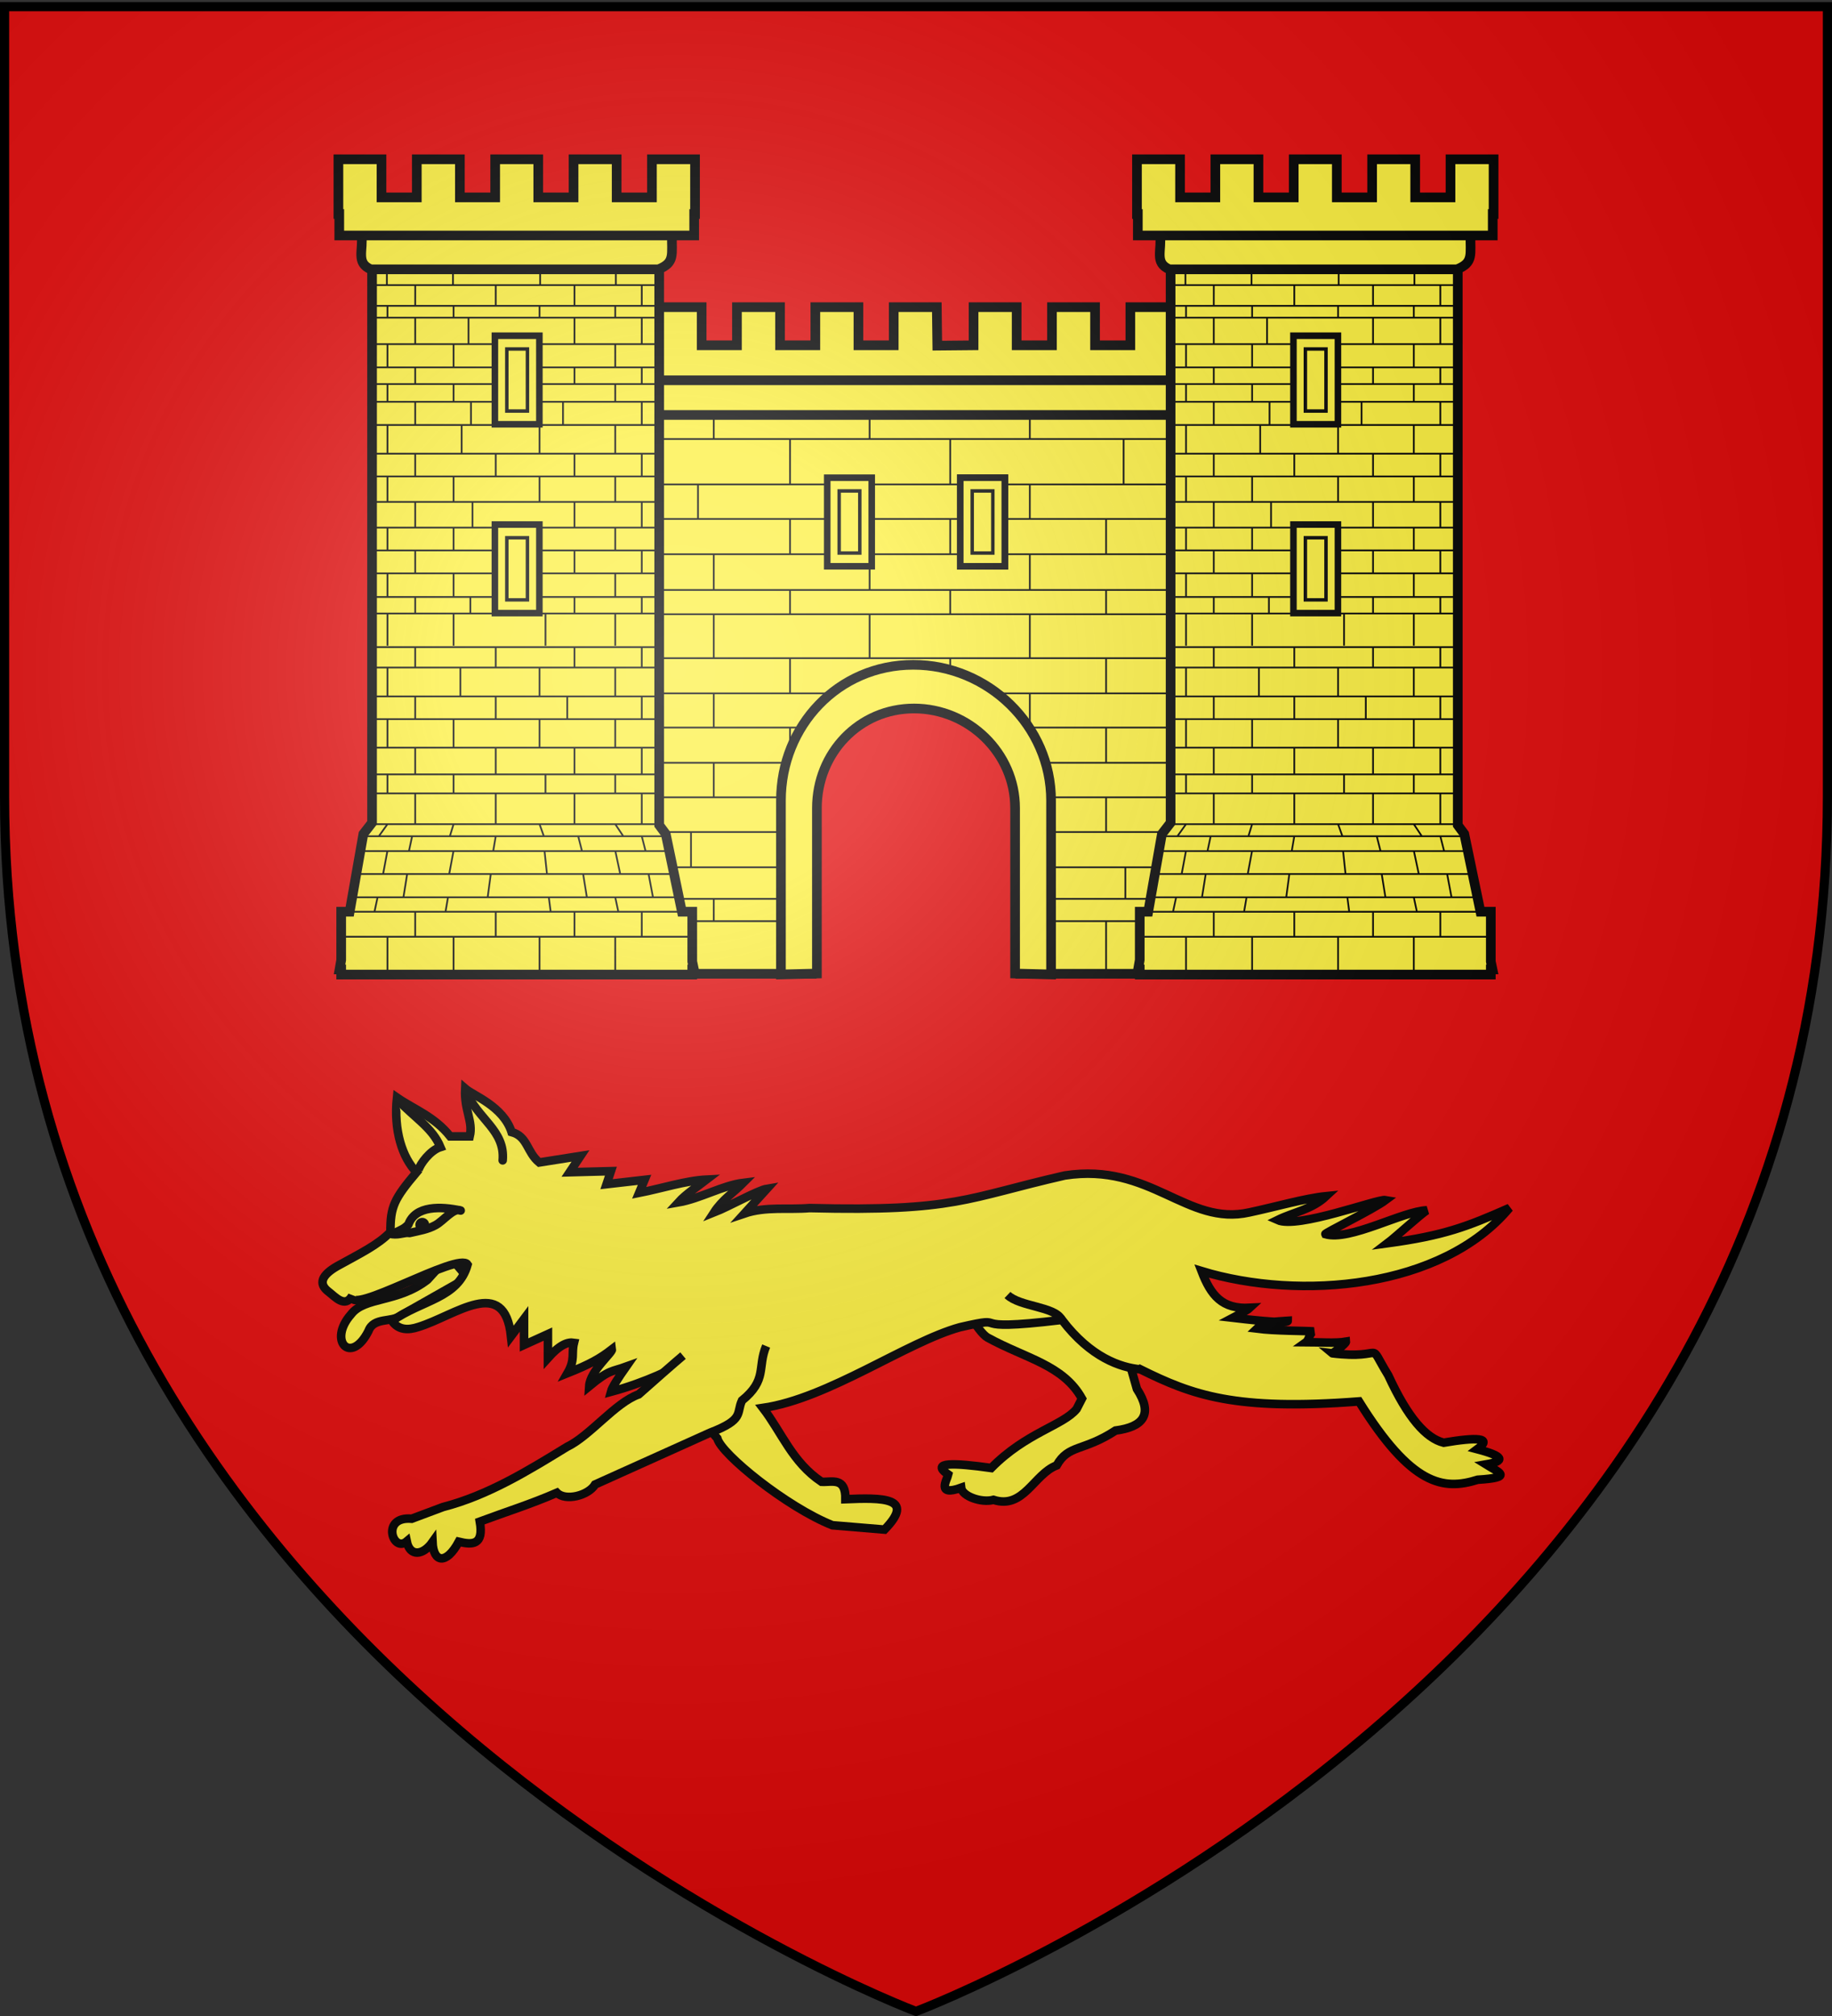 <svg xmlns="http://www.w3.org/2000/svg" xmlns:xlink="http://www.w3.org/1999/xlink" width="600" height="660" version="1.0"><rect width="100%" height="100%" fill="#333333" stroke="none"/><defs><g id="c"><path id="b" d="M0 0v1h.5z" transform="rotate(18 3.157 -.5)"/><use xlink:href="#b" width="810" height="540" transform="scale(-1 1)"/></g><g id="d"><use xlink:href="#c" width="810" height="540" transform="rotate(72)"/><use xlink:href="#c" width="810" height="540" transform="rotate(144)"/></g><radialGradient xlink:href="#a" id="e" cx="221.445" cy="226.331" r="300" fx="221.445" fy="226.331" gradientTransform="matrix(1.353 0 0 1.349 -77.63 -85.747)" gradientUnits="userSpaceOnUse"/><linearGradient id="a"><stop offset="0" style="stop-color:white;stop-opacity:.314"/><stop offset=".19" style="stop-color:white;stop-opacity:.251"/><stop offset=".6" style="stop-color:#6b6b6b;stop-opacity:.125"/><stop offset="1" style="stop-color:black;stop-opacity:.125"/></linearGradient></defs><g style="display:inline"><path d="M300 658.5s298.5-112.32 298.5-397.772V2.176H1.5v258.552C1.5 546.18 300 658.5 300 658.5" style="fill:#e20909;fill-opacity:1;fill-rule:evenodd;stroke:none;stroke-width:1px;stroke-linecap:butt;stroke-linejoin:miter;stroke-opacity:1"/></g><g style="fill:#fcef3c;fill-opacity:1"><path d="m306.977 208.518 11.88-.11v-12.483h14.11v12.482h11.562v-12.482h14.11v12.482H370.2v-12.482h14.11v12.482h11.562v-12.482h14.11v17.922h-.276v7.037H190.3v-7.037h-.28v-17.922h14.11v12.482h11.561v-12.482h14.11v12.482h11.561v-12.482h14.11v12.482h11.562v-12.482h14.11v12.482h11.561v-12.482h14.11zM196.8 222.67v191.49h69.024v-56.541c0-18.947 14.511-34.32 33.458-34.32s34.863 15.373 34.863 34.32v56.54H403.2V222.67z" style="fill:#fcef3c;fill-opacity:1;stroke:#000;stroke-width:3.165;stroke-miterlimit:4;stroke-dasharray:none;stroke-opacity:1" transform="translate(0 -95.362)"/><path d="M203.221 219.852h193.626c-.157 6.514 1.13 9.175-4.46 11.37h-186.1c-4.987-2.117-2.403-6.186-3.066-11.37z" style="fill:#fcef3c;fill-opacity:1;stroke:#000;stroke-width:3.165;stroke-miterlimit:4;stroke-dasharray:none;stroke-opacity:1" transform="translate(0 -95.362)"/><path d="M332.627 379.29h68.13m-68.13-11.537h68.13m-68.703 29.178h68.703m-68.417-7.301h68.417m-68.417 23.855h68.417m-68.417-57.096h68.417m-71.283-11.306h71.283m-82.177-11.537h82.177m-205.6-102.324h205.6m-205.6 7.866h205.6m-205.6 14.863h205.6m-205.6 11.306h205.6m-205.6 11.546h205.6m-205.6 11.702h205.6m-205.6 7.946h205.6m-205.6 14.387h205.6m-205.6 11.516h205.6m-205.6 11.192h84.437m-84.438 11.537h75.551m-75.55 11.306h72.397m-72.398 11.364h72.111m-72.11 11.537h71.824m-71.825 10.34h72.398m-72.398 7.3h72.111m-72.11 16.555h72.11m-59.572-148.228v11.546m0 11.445v8.109m0 14.48v11.517m0 11.192v11.537m0 11.306v11.364m0 11.537v10.34m0 7.3v16.555m0-174.397v14.863m51.05 11.306v11.546m0 11.445v8.109m0 14.48v11.517m0 11.192v11.537m0 11.306v11.364m0 11.537v10.34m0 7.3v16.555m0-174.397v14.863m-30.142 0v11.306m5.16 11.546v11.549m0 8.105v14.38m0 11.517v11.192m0 11.537v11.306m-7.453 11.364v11.537m7.453 10.34v7.3m0-165.708v7.866m51.051 14.863v11.306m0 11.546v11.549m0 8.105v14.38m0 11.517v7.813m0-98.945v7.866m77.448 26.17v11.545m0 11.445v8.109m0 14.48v11.517m0 11.192v11.537m0 11.306v11.364m6.307 11.537v10.34m-6.307 7.3v16.555m5.733-174.397v14.863m-56.784 11.306v11.546m0 11.445v8.109m0 14.48v11.517m0-83.266v14.863m77.12 0v11.306m0 11.546v11.549m0 8.105v14.38m0 11.517v11.192m0 11.537v11.306m0 11.364v11.537m0 10.34v7.3m0-165.708v7.866M337.28 253.95v11.306m0 11.546v11.549m0 8.105v14.38m0 11.517v11.192m0 11.537v11.306m0 11.364v11.537m0 10.34v7.3m0-165.708v7.866" style="fill:#fcef3c;fill-opacity:1;fill-rule:evenodd;stroke:#000;stroke-width:.565;stroke-linecap:butt;stroke-linejoin:miter;stroke-miterlimit:4;stroke-dasharray:none;stroke-opacity:1" transform="translate(0 -95.362)"/><path d="M121.853 170.04v194.666l-2.844 3.666-4.488 25.475h-2.777v15.794l-.544 3.095h.544v1.68H226.72v-1.68h.545l-.545-2.612v-16.277h-3.388l-5.299-25.475-2.133-2.876V170.04z" style="fill:#fcef3c;fill-opacity:1;stroke:#000;stroke-width:3.165;stroke-miterlimit:4;stroke-dasharray:none;stroke-opacity:1" transform="translate(0 -95.362)"/><path d="M118.392 172.167h101.68c-.156 6.514 1.131 9.175-4.46 11.37H121.46c-4.987-2.117-2.403-6.186-3.067-11.37z" style="fill:#fcef3c;fill-opacity:1;stroke:#000;stroke-width:3.165;stroke-miterlimit:4;stroke-dasharray:none;stroke-opacity:1" transform="translate(0 -95.362)"/><path d="M110.835 147.5v17.922h.28v7.036h116.24v-7.036h.275V147.5h-14.11v12.482H201.96V147.5h-14.11v12.482h-11.562V147.5h-14.11v12.482h-11.56V147.5h-14.11v12.482h-11.562V147.5z" style="fill:#fcef3c;fill-opacity:1;stroke:#000;stroke-width:3.165;stroke-miterlimit:4;stroke-dasharray:none;stroke-opacity:1" transform="translate(0 -95.362)"/><path d="M122.19 307.218h93.17m-93.564 6.674h93.957m-93.957 9.458h93.76m-93.76 7.445h93.76m-93.76 9.333h93.563m-93.563 8.746h94.154m-93.76 6.221h93.563m-93.563 10.08h93.563m-96.8 3.955h99.03m-100.044 4.868h101.26m-102.668 7.498h104.087M115.31 389.11h107.134m-110.968 4.745h115.23m-114.442 8.182h114.639M112.46 413.89h114.245m-99.8-48.716-2.839 3.955m2.838 4.699-1.419 7.605m-1.824 7.676-1.014 4.745m4.257 8.182v11.854m0-65.017v6.221m0-24.3v9.333m0-26.236v9.458m21.645 41.825-1.216 3.955m1.216 4.699-1.419 7.605m-.405 7.676-.811 4.745m2.635 8.182v11.854m0-65.017v6.221m0-24.3v9.333m2.229-26.236v9.458m-14.79 31.745v10.08m-1.014 3.955-1.014 4.767m-.608 7.603-1.216 7.61m3.851 4.745v8.182m0-61.91v8.747m0-25.524v7.445m0-23.577v6.674m26.373 41.203v10.08m0 3.955-.811 4.767m-.811 7.603-1.014 7.61m2.636 4.745v8.182m0-61.91v8.747m0-25.524v7.445m0-23.577v6.674m39.14 51.283 2.635 3.955m-2.635 4.699 1.621 7.605m-1.621 7.676 1.013 4.745m-1.013 8.182v11.854m0-65.017v6.221m0-24.3v9.333m0-26.236v9.458m-24.797 41.825 1.419 3.955m.203 4.699.81 7.605m.609 7.676.608 4.745m-3.649 8.182v11.854m1.95-65.017v6.221m-1.95-24.3v9.333m0-26.236v9.458m33.486 31.745v10.08m0 3.955 1.216 4.767m1.013 7.603 1.436 7.61m-3.665 4.745v8.182m0-61.91v8.747m0-25.524v7.445m0-23.577v6.674m-22.04 41.203v10.08m1.217 3.955 1.216 4.767m.406 7.603 1.216 7.61m-4.054 4.745v8.182m0-61.91v8.747m-2.368-25.524v7.445m2.368-23.577v6.674m-66.354-23.085h93.76m-94.274-107.35h95.068m-95.068 5.25h94.662m-94.236 6.788h93.922m-93.834 3.865h93.563m-93.563 8.672h93.76m-93.76 7.597h93.563m-93.563 5.47h93.76m-93.76 5.81h93.957m-93.76 7.597h93.957m-94.154 9.389h94.154m-94.548 7.45h94.548m-94.154 8.332h93.76M121.6 268.09h94.351m-94.351 7.47h94.351m-94.351 7.503h94.154m-89.046-99.775v5.358m.197 6.85v3.864m0 8.672v7.597m0 5.47v5.81m0 7.597v9.389m0 7.45v8.332m0 8.413v7.47m0 7.503v7.744m0 5.254v10.696m21.448-123.469v5.358m.197 6.85v3.864m0 8.672v7.597m0 5.47v5.81m2.646 7.597v9.389m-2.646 7.45v8.332m0 8.413v7.47m0 7.503v7.744m0 5.254v10.696m-12.551-118.045-.01 6.783m0 3.865v8.672m0 7.597v5.47m0 5.81v7.597m0 9.389v7.45m0 8.332v8.413m0 7.47v7.503m0 7.744v5.254m26.371-107.35v6.784m-8.918 3.865v8.672m8.918 7.597v5.47m-8.108 5.81v7.597m8.108 9.389v7.45m-7.612 8.332v8.413m7.612 7.47v7.503m-8.31 7.744v5.254m47.648-112.773v5.358m-.197 6.85v3.864m0 8.672v7.597m0 5.47v5.81m0 7.597v9.389m0 7.45v8.332m0 8.413v7.47m0 7.503v7.744m0 5.254v10.696m-24.6-123.469v5.358m-.197 6.85v3.864m0 8.672v7.597m0 5.47v5.81m0 7.597v9.389m0 7.45v8.332m0 8.413v7.47m0 7.503v7.744m1.95 5.254v10.696m31.536-118.045v6.783m0 3.865v8.672m0 7.597v5.47m0 5.81v7.597m0 9.389v7.45m0 8.332v8.413m0 7.47v7.503m0 7.744v5.254m-22.04-107.35v6.784m0 3.865v8.672m0 7.597v5.47m-3.76 5.81v7.597m3.76 9.389v7.45m0 8.332v8.413m0 7.47v7.503m0 7.744v5.254m-66.156.173h93.563" style="fill:#fcef3c;fill-opacity:1;fill-rule:evenodd;stroke:#000;stroke-width:.565;stroke-linecap:butt;stroke-linejoin:miter;stroke-miterlimit:4;stroke-dasharray:none;stroke-opacity:1" transform="translate(0 -95.362)"/><path d="M162.587 205.782v27.974h13.557v-27.974z" style="fill:#fcef3c;fill-opacity:1;stroke:#000;stroke-width:3.165;stroke-miterlimit:4;stroke-dasharray:none;stroke-opacity:1" transform="translate(0 -95.362)"/><path d="M162.587 205.782v27.974h13.557v-27.974zm3.4 3.823h6.756v20.327h-6.755z" style="fill:#fcef3c;fill-opacity:1;stroke:#000;stroke-width:1.13;stroke-miterlimit:4;stroke-dasharray:none;stroke-opacity:1" transform="translate(0 -95.362)"/><path d="M162.587 267.598v27.974h13.557v-27.974z" style="fill:#fcef3c;fill-opacity:1;stroke:#000;stroke-width:3.165;stroke-miterlimit:4;stroke-dasharray:none;stroke-opacity:1" transform="translate(0 -95.362)"/><path d="M162.587 267.598v27.974h13.557v-27.974zm3.4 3.824h6.756v20.327h-6.755z" style="fill:#fcef3c;fill-opacity:1;stroke:#000;stroke-width:1.13;stroke-miterlimit:4;stroke-dasharray:none;stroke-opacity:1" transform="translate(0 -95.362)"/><path d="M383.388 170.04v194.666l-2.844 3.666-4.488 25.475h-2.777v15.794l-.545 3.095h.545v1.68h114.977v-1.68h.544l-.544-2.612v-16.277h-3.388l-5.3-25.475-2.132-2.876V170.04z" style="fill:#fcef3c;fill-opacity:1;stroke:#000;stroke-width:3.165;stroke-miterlimit:4;stroke-dasharray:none;stroke-opacity:1" transform="translate(0 -95.362)"/><path d="M379.927 172.167h101.68c-.156 6.514 1.131 9.175-4.46 11.37h-94.153c-4.988-2.117-2.404-6.186-3.067-11.37z" style="fill:#fcef3c;fill-opacity:1;stroke:#000;stroke-width:3.165;stroke-miterlimit:4;stroke-dasharray:none;stroke-opacity:1" transform="translate(0 -95.362)"/><path d="M372.37 147.5v17.922h.28v7.036h116.24v-7.036h.275V147.5h-14.11v12.482h-11.561V147.5h-14.11v12.482h-11.562V147.5h-14.11v12.482h-11.561V147.5h-14.11v12.482H386.48V147.5z" style="fill:#fcef3c;fill-opacity:1;stroke:#000;stroke-width:3.165;stroke-miterlimit:4;stroke-dasharray:none;stroke-opacity:1" transform="translate(0 -95.362)"/><path d="M383.725 307.218h93.17m-93.564 6.674h93.957m-93.957 9.458h93.76m-93.76 7.445h93.76m-93.76 9.333h93.563m-93.563 8.746h94.154m-93.76 6.221h93.563m-93.563 10.08h93.563m-96.801 3.955h99.031m-100.044 4.868h101.26m-102.668 7.498h104.087m-105.309 7.614h107.133m-110.967 4.745h115.23m-114.442 8.182h114.639M373.995 413.89H488.24m-99.801-48.716-2.838 3.955m2.838 4.699-1.419 7.605m-1.824 7.676-1.014 4.745m4.257 8.182v11.854m0-65.017v6.221m0-24.3v9.333m0-26.236v9.458m21.645 41.825-1.216 3.955m1.216 4.699-1.419 7.605m-.405 7.676-.811 4.745m2.635 8.182v11.854m0-65.017v6.221m0-24.3v9.333m2.228-26.236v9.458m-14.79 31.745v10.08m-1.014 3.955-1.013 4.767m-.608 7.603-1.216 7.61m3.851 4.745v8.182m0-61.91v8.747m0-25.524v7.445m0-23.577v6.674m26.372 41.203v10.08m0 3.955-.81 4.767m-.811 7.603-1.014 7.61m2.635 4.745v8.182m0-61.91v8.747m0-25.524v7.445m0-23.577v6.674m39.14 51.283 2.636 3.955m-2.635 4.699 1.621 7.605m-1.621 7.676 1.013 4.745m-1.013 8.182v11.854m0-65.017v6.221m0-24.3v9.333m0-26.236v9.458m-24.797 41.825 1.419 3.955m.203 4.699.81 7.605m.608 7.676.609 4.745m-3.65 8.182v11.854m1.95-65.017v6.221m-1.95-24.3v9.333m0-26.236v9.458m33.487 31.745v10.08m0 3.955 1.216 4.767m1.013 7.603 1.435 7.61m-3.664 4.745v8.182m0-61.91v8.747m0-25.524v7.445m0-23.577v6.674m-22.04 41.203v10.08m1.217 3.955 1.216 4.767m.405 7.603 1.217 7.61m-4.054 4.745v8.182m0-61.91v8.747m-2.368-25.524v7.445m2.368-23.577v6.674m-66.354-23.085h93.76m-94.274-107.35h95.068m-95.068 5.25h94.662m-94.236 6.788h93.922m-93.834 3.865h93.563m-93.563 8.672h93.76m-93.76 7.597h93.563m-93.563 5.47h93.76m-93.76 5.81h93.957m-93.76 7.597h93.957m-94.154 9.389h94.154m-94.548 7.45h94.548m-94.154 8.332h93.76m-93.957 8.413h94.351m-94.351 7.47h94.351m-94.351 7.503h94.154m-89.046-99.775v5.358m.197 6.85v3.864m0 8.672v7.597m0 5.47v5.81m0 7.597v9.389m0 7.45v8.332m0 8.413v7.47m0 7.503v7.744m0 5.254v10.696m21.448-123.469v5.358m.197 6.85v3.864m0 8.672v7.597m0 5.47v5.81m2.646 7.597v9.389m-2.646 7.45v8.332m0 8.413v7.47m0 7.503v7.744m0 5.254v10.696m-12.552-118.045-.01 6.783m0 3.865v8.672m0 7.597v5.47m0 5.81v7.597m0 9.389v7.45m0 8.332v8.413m0 7.47v7.503m0 7.744v5.254m26.372-107.35v6.784m-8.919 3.865v8.672m8.92 7.597v5.47m-8.109 5.81v7.597m8.108 9.389v7.45m-7.612 8.332v8.413m7.612 7.47v7.503m-8.31 7.744v5.254m47.648-112.773v5.358m-.197 6.85v3.864m0 8.672v7.597m0 5.47v5.81m0 7.597v9.389m0 7.45v8.332m0 8.413v7.47m0 7.503v7.744m0 5.254v10.696m-24.6-123.469v5.358m-.197 6.85v3.864m0 8.672v7.597m0 5.47v5.81m0 7.597v9.389m0 7.45v8.332m0 8.413v7.47m0 7.503v7.744m1.95 5.254v10.696m31.536-118.045v6.783m0 3.865v8.672m0 7.597v5.47m0 5.81v7.597m0 9.389v7.45m0 8.332v8.413m0 7.47v7.503m0 7.744v5.254m-22.04-107.35v6.784m0 3.865v8.672m0 7.597v5.47m-3.76 5.81v7.597m3.76 9.389v7.45m0 8.332v8.413m0 7.47v7.503m0 7.744v5.254m-66.156.173h93.563" style="fill:#fcef3c;fill-opacity:1;fill-rule:evenodd;stroke:#000;stroke-width:.565;stroke-linecap:butt;stroke-linejoin:miter;stroke-miterlimit:4;stroke-dasharray:none;stroke-opacity:1" transform="translate(0 -95.362)"/><path d="M424.122 205.782v27.974h13.556v-27.974z" style="fill:#fcef3c;fill-opacity:1;stroke:#000;stroke-width:3.165;stroke-miterlimit:4;stroke-dasharray:none;stroke-opacity:1" transform="translate(0 -95.362)"/><path d="M424.122 205.782v27.974h13.556v-27.974zm3.4 3.823h6.756v20.327h-6.755z" style="fill:#fcef3c;fill-opacity:1;stroke:#000;stroke-width:1.13;stroke-miterlimit:4;stroke-dasharray:none;stroke-opacity:1" transform="translate(0 -95.362)"/><path d="M424.122 267.598v27.974h13.556v-27.974z" style="fill:#fcef3c;fill-opacity:1;stroke:#000;stroke-width:3.165;stroke-miterlimit:4;stroke-dasharray:none;stroke-opacity:1" transform="translate(0 -95.362)"/><path d="M424.122 267.598v27.974h13.556v-27.974zm3.4 3.824h6.756v20.327h-6.755z" style="fill:#fcef3c;fill-opacity:1;stroke:#000;stroke-width:1.13;stroke-miterlimit:4;stroke-dasharray:none;stroke-opacity:1" transform="translate(0 -95.362)"/><path d="M271.435 252.268v27.974h13.557v-27.974z" style="fill:#fcef3c;fill-opacity:1;stroke:#000;stroke-width:3.165;stroke-miterlimit:4;stroke-dasharray:none;stroke-opacity:1" transform="translate(0 -95.362)"/><path d="M271.435 252.268v27.974h13.557v-27.974zm3.4 3.824h6.756v20.327h-6.755z" style="fill:#fcef3c;fill-opacity:1;stroke:#000;stroke-width:1.13;stroke-miterlimit:4;stroke-dasharray:none;stroke-opacity:1" transform="translate(0 -95.362)"/><path d="M315.008 252.268v27.974h13.557v-27.974z" style="fill:#fcef3c;fill-opacity:1;stroke:#000;stroke-width:3.165;stroke-miterlimit:4;stroke-dasharray:none;stroke-opacity:1" transform="translate(0 -95.362)"/><path d="M315.008 252.268v27.974h13.557v-27.974zm3.4 3.824h6.756v20.327h-6.755z" style="fill:#fcef3c;fill-opacity:1;stroke:#000;stroke-width:3.165;stroke-miterlimit:4;stroke-dasharray:none;stroke-opacity:1" transform="translate(0 -95.362)"/><path d="M315.008 252.268v27.974h13.557v-27.974z" style="fill:#fcef3c;fill-opacity:1;stroke:#000;stroke-width:3.165;stroke-miterlimit:4;stroke-dasharray:none;stroke-opacity:1" transform="translate(0 -95.362)"/><path d="M315.008 252.268v27.974h13.557v-27.974zm3.4 3.824h6.756v20.327h-6.755z" style="fill:#fcef3c;fill-opacity:1;stroke:#000;stroke-width:1.13;stroke-miterlimit:4;stroke-dasharray:none;stroke-opacity:1" transform="translate(0 -95.362)"/><path d="m344.233 414.372-11.78-.287v-54.178c0-17.995-15.113-32.596-33.107-32.596-17.995 0-31.798 14.6-31.798 32.596v54.178l-11.781.287v-56.924c0-24.528 18.794-44.44 43.323-44.44 24.53 0 45.143 19.912 45.143 44.44z" style="fill:#fcef3c;fill-opacity:1;stroke:#000;stroke-width:3.165;stroke-miterlimit:4;stroke-dasharray:none;stroke-opacity:1" transform="translate(0 -95.362)"/></g><path d="M139.801 410.974c-9.757 7.579-20.606 5.493-25.021 11.31-7.713 8.707-.011 16.782 5.707 5.446 1.697-4.606 7.675-2.695 10.503-5.021l21.968-12.446-6.045-7.112z" style="fill:#fcef3c;fill-opacity:1;fill-rule:evenodd;stroke:#000;stroke-width:2.8;stroke-linecap:butt;stroke-linejoin:round;stroke-miterlimit:4;stroke-dasharray:none;stroke-opacity:1" transform="translate(.198 8)"/><path d="M310.885 414.207c3.4 2.67 9.112 13.898 12.327 15.674 12.45 6.876 24.744 8.863 30.942 19.991l-1.748 3.408c-4.436 5.418-16.546 7.714-27.963 19.318-12.151-1.704-20.185-2.027-14.086 2.139-.401 1.747-4.014 7.3 4.237 4.325.333 2.805 6.673 5.02 10.582 3.96 9.9 3.205 13.22-8.441 20.7-11.276 3.858-6.906 8.721-4.499 19.282-11.408 9.187-1.214 12.369-5.344 6.991-13.631l-2.48-8.71-2.076-19.183" style="fill:#fcef3c;fill-opacity:1;fill-rule:evenodd;stroke:#000;stroke-width:2.8;stroke-linecap:butt;stroke-linejoin:miter;stroke-miterlimit:4;stroke-dasharray:none;stroke-opacity:1" transform="translate(.198 8)"/><path d="M205.498 396.402c2.493 17.967 3.43 17.79-6.729 30.078M184.744 392.135c7.112 17.752 1.471 14.329-4.36 30.165M172.345 393.017c3.468 10.99-8.705 19.617-12.63 18.49" style="fill:#fcef3c;fill-opacity:1;fill-rule:evenodd;stroke:#000;stroke-width:2.8;stroke-linecap:round;stroke-linejoin:round;stroke-miterlimit:4;stroke-dasharray:none;stroke-opacity:1" transform="translate(.198 8)"/><path d="M373.31 440.314c-6.476-.612-16.295-3.853-25.702-16.203-34.69 4.19-14.812-1.899-33.454 2.411-17.374 4.81-43.05 23.289-64.492 26.412 6.246 8.137 9.585 17.728 19.202 24.18 3.454.203 7.943-1.663 7.823 5.69 11.872-.484 23.194-.693 12.8 9.956l-17.068-1.422c-14.939-5.92-36.442-23.33-37.692-28.448-4.028-4.324-12.466-18.989-11.35-24.59-2.852 1.541-11.597 6.146-23.498 9.361.381-1.468 2.419-4.593 4.978-8.24-4.809 1.744-5.346.847-12.09 6.401.297-5.036 7.646-10.962 7.467-12.09-4.04 3.113-7.185 4.86-14.579 7.823 2.634-4.592 1.215-6.282 2.134-9.957-2.058-.307-4.591.572-8.534 4.979v-7.823l-7.823 3.556v-8.535l-4.268 5.69c-2.146-20.127-18.255-6.743-30.329-3.042-3.407 1.127-6.501 1.053-8.63-1.936 9.713-6.938 21.66-7.347 24.736-18.491-2.839-4.41-39.392 17.334-37.796 10.179-2.312 4.256-5.657.28-7.728-1.283-3.53-2.662-2.155-5.5 2.75-8.332 7.701-4.267 13.379-6.965 17.513-11.232-.041-8.307 1.192-10.808 8.548-19.557-4.64-4.759-7.57-13.65-6.414-24.444 5.462 3.783 12.286 6.204 17.437 12.709h6.401c1.177-4.981-1.864-8.421-1.496-15.646 2.57 2.246 12.48 5.764 15.193 14.224 5.317 1.424 4.938 6.578 9.06 9.956l13.513-2.133-3.556 5.334 13.513-.356-1.423 4.267 12.446-1.422-1.778 4.267c7.37-1.453 15.296-4.022 22.107-4.36-3.147 2.438-6.606 4.564-9.273 7.481 7.124-1.236 14.621-5.598 21.27-6.414-3.2 3.21-6.853 5.513-9.568 9.693 4.874-1.92 14.33-7.256 17.313-7.744l-7.356 8.1c6.993-2.37 14.342-1.185 21.335-1.778 48.026 1.182 51.177-3.269 83.564-10.668 28.153-4.36 39.95 16.7 60.45 12.09 8.388-1.776 18.302-4.648 25.162-5.33-4.706 4.406-10.61 5.213-15.916 7.82 6.638 2.988 32.799-7.01 35.4-6.532-4.17 3.11-19.966 10.77-19.754 11.154 8.06 2.343 25.21-7.512 33.27-7.81-1.896 1.13-10.328 8.827-12.936 10.802 18.551-2.545 25.942-5.368 39.97-11.568-22.044 26.437-68.64 30.459-100.842 20.666 3.073 7.995 6.71 12.52 15.833 12.034-.893.846-5.52 3.257-5.52 3.257 3.045.353 17.954 2.161 17.944.995-4.158.31-7.628.16-10.121 2.56 5.754.753 16.432.703 18.59.909-1.447.557-1.474 2.797-2.48 3.514 4.284.009 9.527.443 13.048-.155.06.657-4.388 3.96-4.584 3.79 18.448 2.245 11.01-4.932 18.452 7.233 6.432 13.956 12.357 20.595 18.135 22.047 10.89-1.836 16.218-1.708 11.024 2.133 8.718 2.29 9.293 3.873 2.844 4.979 4.207 2.622 9.256 4.266-2.721 5.015-11.31 3.562-21.68 1.98-38.883-25.64-40.658 3.119-54.497-2.052-71.57-10.486z" style="fill:#fcef3c;fill-opacity:1;fill-rule:evenodd;stroke:#000;stroke-width:2.8;stroke-linecap:butt;stroke-linejoin:miter;stroke-miterlimit:4;stroke-opacity:1" transform="translate(.198 8)"/><path d="M129.883 351.9c5.988 6.282 11.532 9.35 14.159 15.632-3.379 1.087-6.638 5.505-7.202 7.53" style="fill:#fcef3c;fill-opacity:1;fill-rule:evenodd;stroke:#000;stroke-width:2.8;stroke-linecap:butt;stroke-linejoin:miter;stroke-miterlimit:4;stroke-dasharray:none;stroke-opacity:1" transform="translate(.198 8)"/><path d="M152.318 349.048c3.901 9.38 12.984 12.923 12.117 22.837" style="fill:#fcef3c;fill-opacity:1;fill-rule:evenodd;stroke:#000;stroke-width:2.8;stroke-linecap:round;stroke-linejoin:round;stroke-miterlimit:4;stroke-dasharray:none;stroke-opacity:1" transform="translate(.198 8)"/><path d="M250.728 432.672c-2.936 6.993.454 11.03-7.924 17.848-1.922 4.156.877 6.158-10.4 10.498l-37.691 16.97c-2.2 3.649-9.71 5.547-12.523 2.716-8.57 3.722-16.642 6.243-25.243 9.436 1.37 7.81-2.493 7.657-6.89 6.6-4.136 7.654-8.305 6.81-8.604.115-3.141 4.44-7.42 4.795-8.439-.225-4.545 3.862-8.56-8.316 1.637-7.427l10.256-3.835c14.81-3.81 28.116-12.054 40.548-19.669 7.626-3.645 15.844-14.483 23.523-17.202 4.5-3.998 11.954-10.544 14.526-12.689" style="fill:#fcef3c;fill-opacity:1;fill-rule:evenodd;stroke:#000;stroke-width:2.8;stroke-linecap:butt;stroke-linejoin:miter;stroke-miterlimit:4;stroke-opacity:1" transform="translate(.198 8)"/><path d="M128.251 396.04c2.484.313 4.164-.7 5.644-.37 3.29-.75 5.998-1.173 8.557-2.583 2.735-1.507 5.904-5.833 8.229-4.784-6.38-1.357-14.866-1.754-17.142 4.615-1.453 1.35-1.625 1.37-5.288 3.121" style="fill:#fcef3c;fill-opacity:1;fill-rule:evenodd;stroke:#000;stroke-width:2.8;stroke-linecap:round;stroke-linejoin:round;stroke-miterlimit:4;stroke-dasharray:none;stroke-opacity:1" transform="translate(.198 8)"/><path d="M153.399 304.057a1.128 1.128 0 1 1-2.256 0 1.128 1.128 0 1 1 2.256 0" style="fill:#fcef3c;fill-opacity:1;stroke:#000;stroke-width:3.648;stroke-linecap:round;stroke-linejoin:round;stroke-miterlimit:4;stroke-dasharray:none;stroke-opacity:1" transform="matrix(.768 0 0 .768 21.355 167.457)"/><path d="M347.387 423.889c-2.18-4.179-13.593-4.078-17.625-7.937" style="fill:none;fill-rule:evenodd;stroke:#000;stroke-width:2.8;stroke-linecap:butt;stroke-linejoin:miter;stroke-miterlimit:4;stroke-dasharray:none;stroke-opacity:1" transform="translate(.198 8)"/><path d="M300 658.5s298.5-112.32 298.5-397.772V2.176H1.5v258.552C1.5 546.18 300 658.5 300 658.5" style="opacity:1;fill:url(#e);fill-opacity:1;fill-rule:evenodd;stroke:none;stroke-width:1px;stroke-linecap:butt;stroke-linejoin:miter;stroke-opacity:1"/><path d="M300 658.5S1.5 546.18 1.5 260.728V2.176h597v258.552C598.5 546.18 300 658.5 300 658.5z" style="opacity:1;fill:none;fill-opacity:1;fill-rule:evenodd;stroke:#000;stroke-width:3;stroke-linecap:butt;stroke-linejoin:miter;stroke-miterlimit:4;stroke-dasharray:none;stroke-opacity:1"/></svg>